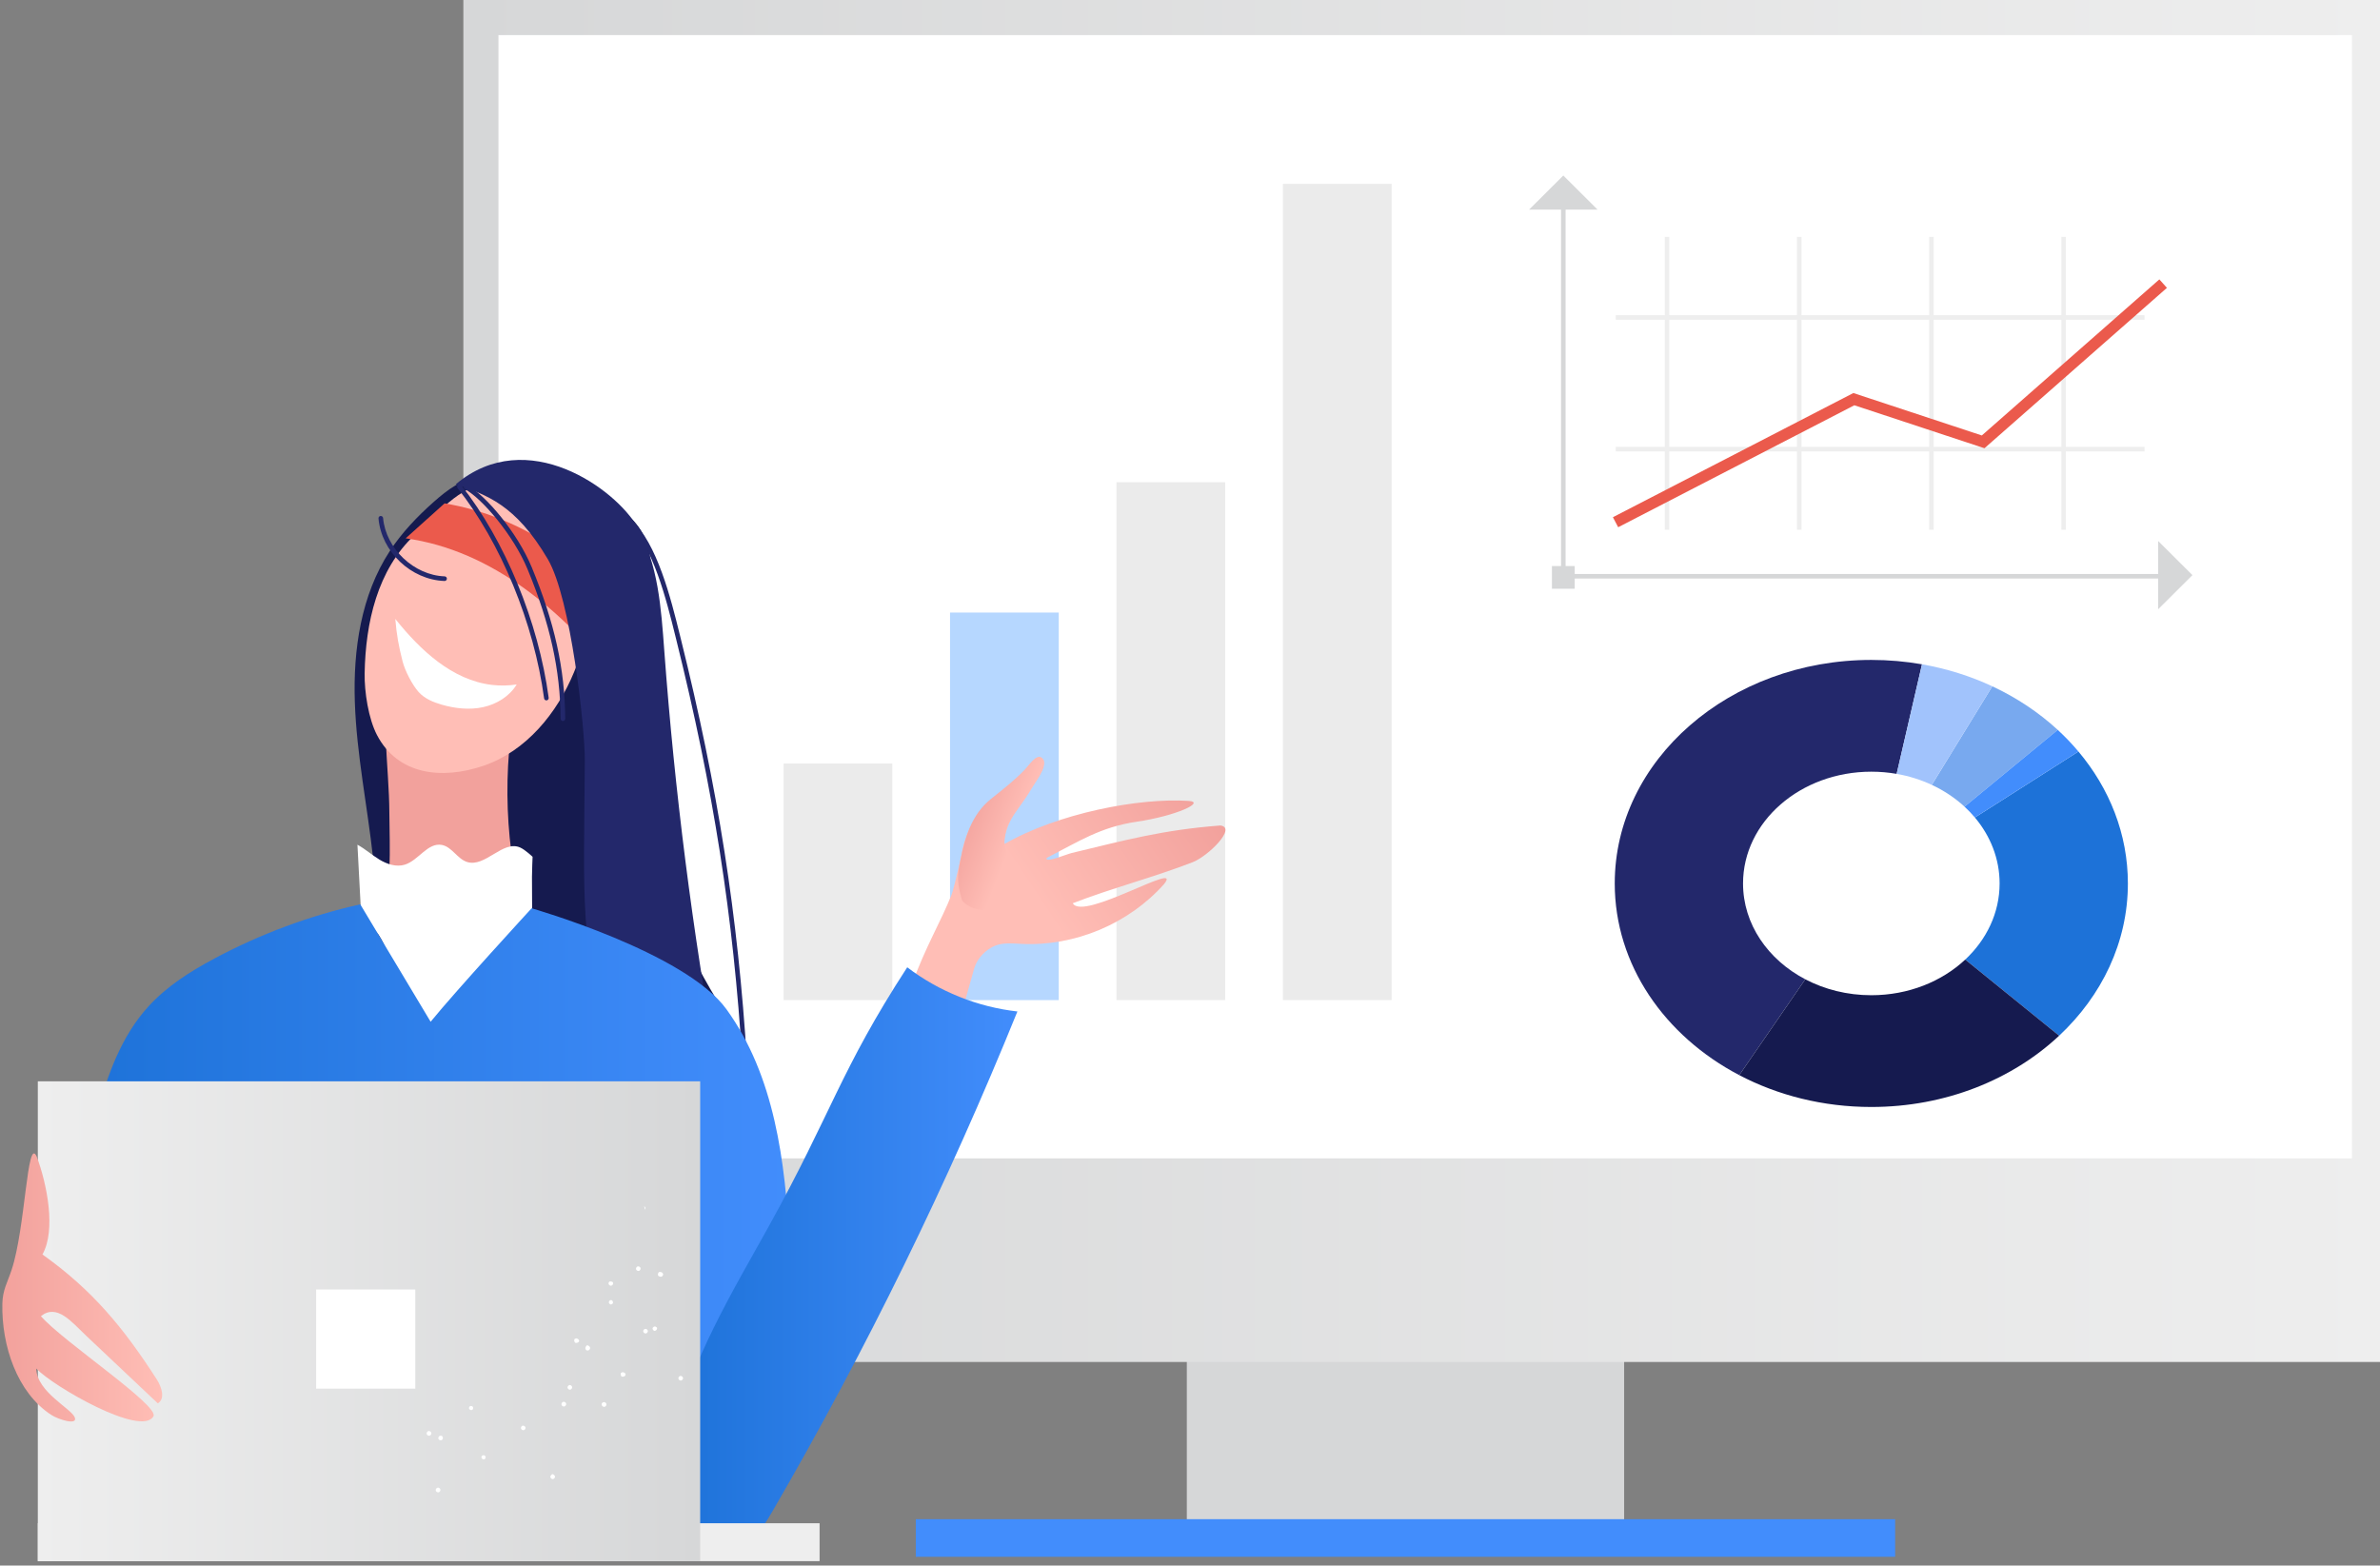 <svg width="339" height="223" viewBox="0 0 339 223" fill="none" xmlns="http://www.w3.org/2000/svg">
<rect x="0" y="0" width="339" height="223" fill="#808080" stroke="none"/>
<path d="M169.047 149.535H231.338V218.634H169.047V149.535Z" fill="#D6D7D8"/>
<path d="M130.444 216.393L269.941 216.393V221.75L130.444 221.75V216.393Z" fill="#428DFC"/>
<path d="M66 0L339 0V194L66 194V0Z" fill="url(#paint0_linear_2001_9825)"/>
<path d="M71 5L335 5V165L71 165V5Z" fill="white"/>
<path d="M85.88 188.263C81.571 188.263 78.078 184.781 78.078 180.485C78.078 176.189 81.571 172.706 85.88 172.706C90.189 172.706 93.683 176.189 93.683 180.485C93.683 184.781 90.189 188.263 85.88 188.263Z" fill="#EEEEEE"/>
<path d="M209.83 13L100 13L100 164.438H209.83V13Z" fill="white"/>
<path d="M127.095 108.748H111.612V142.455H127.095V108.748Z" fill="#EBEBEB"/>
<path d="M150.803 87.253H135.32V142.455H150.803V87.253Z" fill="#B6D7FF"/>
<path d="M174.511 68.69H159.027V142.455H174.511V68.69Z" fill="#EBEBEB"/>
<path d="M198.219 26.19L182.736 26.19L182.736 142.455H198.219V26.19Z" fill="#EBEBEB"/>
<path d="M257.14 139.491C251.827 136.707 248.273 131.635 248.273 125.84C248.273 117.048 256.453 109.92 266.545 109.92C267.781 109.92 268.987 110.027 270.154 110.231L273.763 94.623C271.43 94.215 269.016 94 266.545 94C246.362 94 230 108.255 230 125.84C230 137.431 237.11 147.574 247.736 153.143L257.14 139.491Z" fill="#23286B"/>
<path d="M279.822 114.903L293.099 103.966C290.406 101.486 287.261 99.383 283.778 97.757L275.162 111.799C276.903 112.611 278.476 113.663 279.822 114.903Z" fill="#78A9EF"/>
<path d="M296.047 107.049L281.296 116.444C283.509 119.078 284.818 122.326 284.818 125.84C284.818 130.03 282.959 133.841 279.921 136.684L293.297 147.528C299.372 141.842 303.09 134.22 303.09 125.84C303.09 118.811 300.474 112.316 296.047 107.049Z" fill="#1D72D8"/>
<path d="M270.154 110.231C271.93 110.541 273.613 111.076 275.162 111.799L283.779 97.757C280.68 96.311 277.315 95.242 273.764 94.623L270.154 110.231Z" fill="#A1C3FC"/>
<path d="M266.545 141.76C263.105 141.76 259.888 140.931 257.141 139.491L247.736 153.143C253.231 156.023 259.666 157.679 266.545 157.679C277.11 157.679 286.626 153.772 293.298 147.527L279.921 136.683C276.585 139.806 271.827 141.76 266.545 141.76Z" fill="#151A4F"/>
<path d="M281.296 116.444L296.047 107.049C295.138 105.968 294.154 104.937 293.099 103.966L279.822 114.903C280.349 115.389 280.842 115.904 281.296 116.444Z" fill="#428DFC"/>
<path d="M223 29.212H222.35V81.921H223V29.212Z" fill="#D6D7D8"/>
<path d="M308.222 81.76L222.513 81.76V82.406L308.222 82.406V81.76Z" fill="#D6D7D8"/>
<path d="M224.298 80.628H221.052V83.861H224.298V80.628Z" fill="#D6D7D8"/>
<path d="M217.797 29.859L222.675 25L227.553 29.859H217.797Z" fill="#D6D7D8"/>
<path d="M307.406 77.062L312.284 81.921L307.406 86.78V77.062Z" fill="#D6D7D8"/>
<path d="M237.771 33.739H237.122V75.454H237.771V33.739Z" fill="#EEEEEE"/>
<path d="M256.602 33.739H255.952V75.454H256.602V33.739Z" fill="#EEEEEE"/>
<path d="M275.431 33.739H274.782V75.454H275.431V33.739Z" fill="#EEEEEE"/>
<path d="M294.262 33.739H293.612V75.454H294.262V33.739Z" fill="#EEEEEE"/>
<path d="M305.462 44.896L230.143 44.896V45.542L305.462 45.542V44.896Z" fill="#EEEEEE"/>
<path d="M305.462 63.651L230.143 63.651V64.297L305.462 64.297V63.651Z" fill="#EEEEEE"/>
<path d="M230.489 75.099L229.738 73.672L263.987 55.984L282.285 62.027L307.572 39.796L308.65 41.001L282.661 63.848L264.127 57.727L230.489 75.099Z" fill="#EB5A4C"/>
<path d="M73.486 68.394C71.816 68.008 70.103 67.619 68.404 67.837C65.862 68.163 63.695 69.794 61.777 71.494C59.424 73.581 57.23 75.877 55.511 78.51C51.426 84.772 50.288 92.547 50.543 100.019C50.798 107.49 52.333 114.853 53.148 122.285C53.994 129.984 54.067 137.769 53.365 145.483C70.538 143.018 88.141 143.574 105.123 147.12C93.91 130.828 87.309 110.451 91.258 91.073C92.43 85.323 94.244 78.541 90.28 74.215C88.109 71.845 84.777 71.007 81.646 70.283C78.925 69.653 76.206 69.024 73.486 68.394Z" fill="#151A4F"/>
<path d="M72.537 99.189C72.7 99.21 72.869 99.234 73.011 99.331C73.455 99.633 73.4 100.402 73.295 100.998C71.395 111.678 72.162 123.008 75.472 133.19C69.27 128.577 61.053 133.172 53.9 131.34C55.95 126.63 55.482 121.018 55.458 115.714C55.43 109.471 54.116 101.075 55.452 95.036C60.487 95.705 67.502 98.521 72.537 99.189Z" fill="#F2A19C"/>
<path d="M84.618 80.444C85.143 85.903 83.865 90.638 81.778 95.71C79.353 101.605 74.932 106.993 68.903 109.062C62.873 111.13 56.646 110.348 53.696 104.697C52.479 102.365 51.894 98.544 51.939 95.915C52.06 88.701 53.766 81.161 59.035 76.232C62.162 73.308 65.417 69.168 69.682 68.803C73.947 68.438 79.954 70.342 82.397 73.858C84.397 76.736 84.282 76.956 84.618 80.444Z" fill="#FFBEB6"/>
<path d="M59.62 98.563C60.474 99.515 61.71 100.028 62.94 100.38C64.844 100.923 66.875 101.147 68.811 100.727C70.746 100.307 72.577 99.189 73.597 97.492C72.429 97.675 71.234 97.697 70.059 97.556C64.399 96.878 59.864 92.608 56.303 88.157C56.506 90.477 56.774 91.983 57.349 94.229C57.683 95.533 58.723 97.56 59.62 98.563Z" fill="white"/>
<path d="M90.134 89.693C84.304 80.253 74.27 73.519 63.325 71.7C61.477 73.36 59.629 75.02 57.782 76.68C70.135 78.376 80.382 87.19 88.035 97.033C89.571 94.868 91.162 92.07 89.901 89.733C90.439 93.44 88.799 86.195 90.134 89.693Z" fill="#EB5A4C"/>
<path d="M87.226 152.862C82.432 132.809 83.186 128.916 83.297 108.299C83.322 103.712 81.321 85.245 78.027 79.647C73.407 71.796 69.25 70.493 64.92 68.978C75.132 60.415 87.771 69.759 90.762 75.041C93.752 80.324 94.171 86.623 94.618 92.678C96.097 112.697 98.634 132.638 102.215 152.389C97.216 152.24 92.207 152.398 87.226 152.862Z" fill="#23286B"/>
<path d="M80.18 102.702C80.18 102.702 80.181 102.702 80.181 102.702C80.363 102.701 80.51 102.552 80.509 102.371C80.463 95.303 78.992 88.651 75.74 80.803C73.689 75.854 69.191 70.544 66.54 69.102C66.38 69.016 66.18 69.075 66.093 69.234C66.006 69.394 66.065 69.594 66.226 69.681C68.728 71.042 73.164 76.307 75.132 81.056C78.35 88.821 79.806 95.397 79.852 102.375C79.851 102.556 79.998 102.702 80.18 102.702Z" fill="#23286B"/>
<path d="M77.825 99.763C77.839 99.763 77.854 99.763 77.869 99.76C78.05 99.736 78.176 99.57 78.152 99.39C76.703 88.593 71.928 76.991 65.689 69.111C65.576 68.97 65.369 68.944 65.227 69.057C65.084 69.17 65.059 69.377 65.173 69.52C71.343 77.312 76.066 88.791 77.499 99.477C77.52 99.643 77.662 99.763 77.825 99.763Z" fill="#23286B"/>
<path d="M106.072 151.551C106.078 151.551 106.086 151.551 106.092 151.551C106.274 151.539 106.412 151.383 106.401 151.201C105.108 130.396 102.282 112.363 96.951 90.903L96.825 90.392C95.548 85.239 93.619 77.453 89.904 73.992C89.77 73.868 89.561 73.875 89.438 74.008C89.315 74.142 89.321 74.35 89.455 74.474C93.027 77.801 94.928 85.473 96.185 90.549L96.312 91.06C101.633 112.48 104.454 130.478 105.743 151.242C105.754 151.417 105.899 151.551 106.072 151.551Z" fill="#23286B"/>
<path d="M50.913 120.321C51.106 124.002 51.3 127.681 51.494 131.362C51.503 131.519 51.527 131.703 51.664 131.779C51.75 131.826 51.856 131.814 51.955 131.801C55.792 131.289 58.018 149.186 61.888 149.135C65.986 149.081 71.731 131.106 75.803 131.568C75.793 129.346 75.784 127.125 75.773 124.903C75.77 124.113 75.859 122.043 75.859 122.043C75.859 122.043 74.837 121.063 74.114 120.731C71.636 119.591 69.128 123.604 66.527 122.78C65.135 122.339 64.378 120.63 62.944 120.354C60.929 119.964 59.621 122.555 57.661 123.163C56.453 123.538 55.133 123.098 54.052 122.444C52.971 121.79 52.025 120.924 50.913 120.321Z" fill="white"/>
<path d="M61.338 145.539C57.998 139.963 54.657 134.388 51.316 128.812C44.078 130.435 37.062 133.044 30.522 136.543C27.094 138.376 23.751 140.491 21.134 143.365C17.301 147.574 15.284 153.114 13.845 158.622C9.639 174.718 10.502 200.636 14.744 216.722C20.032 215.853 24.678 214.931 29.997 215.592C35.978 216.336 43.193 217.721 49.205 217.287C70.662 215.737 83.781 215.139 104.569 220.675C105.466 208.78 113.059 189.07 112.455 177.155C111.862 165.479 110.329 153.242 103.479 143.766C97.599 135.631 75.722 129.375 75.722 129.375C75.722 129.375 64.927 141.122 61.338 145.539Z" fill="url(#paint1_linear_2001_9825)"/>
<path d="M137.03 121.164C138.661 114.671 141.312 114.412 146.088 109.637C146.859 108.865 147.694 107.654 148.558 108.32C149.401 110.696 143.453 114.741 142.934 120.295C150.717 115.795 162.302 113.616 169.309 114.083C171.779 114.248 167.497 116.223 161.898 117.048C156.786 117.799 153.663 119.847 149.076 122.214C148.805 122.998 151.869 121.687 152.675 121.494C160.318 119.66 165.685 118.201 173.825 117.585C176.226 117.871 172.086 121.955 169.885 122.811C164.413 124.939 158.276 126.532 152.804 128.66C154.239 131.291 168.65 122.4 165.813 125.922C160.772 131.589 153.099 134.814 145.523 134.448C144.274 134.388 142.977 134.243 141.808 134.683C140.433 135.201 139.149 136.544 138.757 137.96C133.141 158.307 126.973 177.561 122.206 190.488C120.806 188.54 115.8 170.456 113.574 169.561C117.878 157.906 125.792 151.809 129.947 140.1C131.759 134.996 134.049 131.218 135.546 127.421C135.869 126.609 137.331 120.344 137.03 121.164Z" fill="url(#paint2_linear_2001_9825)"/>
<path d="M129.223 137.783C119.691 152.45 118.475 158.488 109.472 174.735C104.808 183.151 97.952 194.458 96.296 203.936C95.868 206.386 97.18 219.983 99.15 221.501C100.709 222.702 104.908 220.773 106.515 219.638C108.123 218.502 109.167 216.753 110.154 215.052C123.382 192.245 135.008 168.507 144.917 144.074C139.249 143.436 133.763 141.238 129.223 137.783Z" fill="url(#paint3_linear_2001_9825)"/>
<path d="M5.386 216.971H116.739V222.37H5.386V216.971Z" fill="#EEEEEE"/>
<path d="M63.325 82.755C63.502 82.755 63.648 82.615 63.654 82.438C63.66 82.257 63.517 82.103 63.336 82.096C58.969 81.945 54.953 78.143 54.567 73.791C54.551 73.611 54.384 73.483 54.21 73.493C54.028 73.508 53.894 73.669 53.911 73.85C54.332 78.597 58.549 82.591 63.312 82.755C63.317 82.755 63.321 82.755 63.325 82.755Z" fill="#23286B"/>
<path d="M5.386 154.024H99.73V222.37H5.386V154.024Z" fill="url(#paint4_linear_2001_9825)"/>
<path d="M45.029 183.679H59.152V197.8H45.029V183.679Z" fill="white"/>
<path d="M21.855 201.741C20.138 204.744 7.539 197.452 5.166 194.935C5.238 198.297 10.217 200.644 10.663 201.927C11.055 203.053 8.331 202.201 7.33 201.555C2.407 198.377 0.209 191.618 0.335 185.714C0.377 183.745 1.035 182.736 1.653 180.884C3.629 174.956 3.848 161.782 5.218 164.713C6.688 168.606 8.012 175.215 6.045 178.688C13.17 183.754 17.604 189.142 22.336 196.492C23.025 197.563 23.569 199.232 22.483 199.897C19.095 196.699 15.707 193.502 12.319 190.304C10.183 188.288 8.131 185.65 5.826 187.471C8.878 191.022 22.733 200.204 21.855 201.741Z" fill="url(#paint5_linear_2001_9825)"/>
<path d="M91.235 180.774C91.186 180.958 91.036 181.075 90.853 181.026C90.669 180.976 90.552 180.827 90.601 180.643C90.651 180.46 90.8 180.343 90.983 180.392C91.168 180.441 91.285 180.59 91.235 180.774ZM78.988 210.167C79.105 210.316 79.056 210.5 78.906 210.618C78.756 210.735 78.573 210.685 78.456 210.536C78.338 210.386 78.388 210.202 78.537 210.085C78.67 209.884 78.871 210.017 78.988 210.167ZM74.795 203.209C74.912 203.359 74.863 203.543 74.713 203.66C74.564 203.777 74.38 203.728 74.263 203.578C74.145 203.429 74.195 203.245 74.345 203.127C74.411 203.027 74.678 203.059 74.795 203.209ZM89.033 195.974C88.883 196.092 88.717 196.125 88.534 196.076C88.416 195.926 88.382 195.76 88.432 195.576C88.582 195.458 88.748 195.425 88.849 195.491C89.132 195.608 89.166 195.775 89.033 195.974ZM82.412 191.16C82.263 191.277 82.096 191.311 81.913 191.261C81.795 191.112 81.761 190.945 81.811 190.761C81.961 190.644 82.127 190.61 82.228 190.676C82.511 190.793 82.562 191.042 82.412 191.16ZM62.731 212.171C62.765 212.338 62.632 212.538 62.465 212.572C62.298 212.606 62.098 212.473 62.065 212.307C62.031 212.14 62.164 211.939 62.33 211.906C62.498 211.871 62.697 212.004 62.731 212.171ZM61.437 204.103C61.471 204.27 61.338 204.471 61.172 204.504C61.005 204.538 60.804 204.405 60.771 204.239C60.737 204.072 60.87 203.872 61.036 203.838C61.203 203.803 61.404 203.937 61.437 204.103ZM93.515 189.422C93.449 189.522 93.215 189.657 93.098 189.507C92.998 189.441 92.863 189.208 93.013 189.09C93.079 188.99 93.313 188.856 93.43 189.005C93.614 189.055 93.648 189.222 93.515 189.422ZM87.282 185.657C87.215 185.757 86.981 185.891 86.865 185.742C86.765 185.676 86.647 185.526 86.78 185.325C86.846 185.225 86.996 185.108 87.197 185.24C87.315 185.391 87.349 185.557 87.282 185.657ZM69.155 207.48C69.189 207.647 69.139 207.83 68.972 207.864C68.805 207.898 68.705 207.832 68.589 207.682C68.555 207.515 68.605 207.331 68.772 207.298C68.938 207.264 69.121 207.313 69.155 207.48ZM67.381 200.465C67.414 200.632 67.365 200.815 67.198 200.849C67.031 200.882 66.931 200.816 66.814 200.666C66.781 200.499 66.83 200.316 66.997 200.282C67.163 200.249 67.347 200.298 67.381 200.465ZM81.432 197.434C81.55 197.583 81.5 197.767 81.35 197.885C81.201 198.002 81.017 197.952 80.9 197.803C80.783 197.653 80.832 197.469 80.982 197.352C81.13 197.234 81.315 197.284 81.432 197.434ZM97.224 196.131C97.341 196.281 97.292 196.465 97.142 196.582C96.992 196.699 96.808 196.65 96.692 196.5C96.574 196.351 96.624 196.167 96.773 196.049C96.923 195.932 97.106 195.982 97.224 196.131ZM92.214 189.427C92.332 189.576 92.282 189.76 92.132 189.877C91.983 189.995 91.799 189.945 91.682 189.796C91.564 189.646 91.614 189.462 91.764 189.345C91.913 189.227 92.097 189.277 92.214 189.427ZM87.272 182.622C87.389 182.772 87.339 182.956 87.19 183.073C87.04 183.191 86.856 183.141 86.739 182.991C86.622 182.842 86.671 182.658 86.821 182.541C86.987 182.506 87.171 182.556 87.272 182.622ZM63.075 204.898C63.025 205.082 62.876 205.199 62.693 205.15C62.509 205.101 62.391 204.951 62.44 204.768C62.49 204.584 62.64 204.467 62.822 204.516C62.989 204.481 63.124 204.714 63.075 204.898ZM91.757 171.817C91.958 171.951 91.992 172.117 91.859 172.317L91.757 171.817ZM80.64 199.938C80.674 200.105 80.541 200.305 80.375 200.339C80.208 200.373 80.007 200.24 79.974 200.074C79.941 199.908 80.073 199.706 80.239 199.673C80.405 199.639 80.606 199.771 80.64 199.938ZM86.378 199.986C86.412 200.153 86.279 200.353 86.113 200.387C85.946 200.421 85.745 200.288 85.712 200.122C85.678 199.955 85.728 199.772 85.977 199.721C86.143 199.687 86.343 199.819 86.378 199.986ZM84.049 191.955C84.083 192.122 83.95 192.323 83.784 192.356C83.617 192.39 83.434 192.341 83.383 192.091C83.35 191.924 83.483 191.724 83.632 191.606C83.815 191.655 84.016 191.788 84.049 191.955ZM94.39 181.348C94.507 181.498 94.458 181.682 94.308 181.799C94.159 181.917 93.975 181.867 93.774 181.734C93.657 181.584 93.706 181.4 93.84 181.199C94.089 181.149 94.273 181.198 94.39 181.348ZM91.102 180.541C91.136 180.708 91.07 180.808 91.003 180.909C90.836 180.943 90.736 180.877 90.635 180.81C90.602 180.643 90.667 180.543 90.734 180.442C90.901 180.409 91.085 180.458 91.102 180.541Z" fill="white"/>
<path d="M139.093 129.488C138.016 129.204 137.104 128.531 136.998 128.139C136.75 127.219 136.5 126.29 136.466 125.339C136.432 124.417 136.601 123.501 136.781 122.596C137.452 119.214 138.436 115.985 141.122 113.823C142.796 112.477 144.502 111.177 145.979 109.617C146.567 108.996 147.562 107.444 148.299 107.877C149.587 108.632 147.745 110.937 146.994 112.228C145.801 114.28 144.781 115.324 143.587 117.377C143.315 117.846 143.136 119.229 143.08 119.77C143.032 120.239 143.332 121.141 143.432 121.603C143.694 122.821 143.791 124.075 143.718 125.318C143.669 126.153 143.531 127.016 143.052 127.701C142.106 129.052 140.687 129.909 139.093 129.488Z" fill="url(#paint6_linear_2001_9825)"/>
<defs>
<linearGradient id="paint0_linear_2001_9825" x1="339" y1="97" x2="65.999" y2="97" gradientUnits="userSpaceOnUse">
<stop stop-color="#EEEEEE"/>
<stop offset="1" stop-color="#D6D7D8"/>
</linearGradient>
<linearGradient id="paint1_linear_2001_9825" x1="112.489" y1="174.743" x2="11.092" y2="174.743" gradientUnits="userSpaceOnUse">
<stop stop-color="#428DFC"/>
<stop offset="1" stop-color="#1D72D8"/>
</linearGradient>
<linearGradient id="paint2_linear_2001_9825" x1="153.578" y1="136.933" x2="176.707" y2="121.54" gradientUnits="userSpaceOnUse">
<stop stop-color="#FFBEB6"/>
<stop offset="1" stop-color="#F2A19C"/>
</linearGradient>
<linearGradient id="paint3_linear_2001_9825" x1="144.917" y1="179.832" x2="96.215" y2="179.832" gradientUnits="userSpaceOnUse">
<stop stop-color="#428DFC"/>
<stop offset="1" stop-color="#1D72D8"/>
</linearGradient>
<linearGradient id="paint4_linear_2001_9825" x1="99.73" y1="188.197" x2="5.386" y2="188.197" gradientUnits="userSpaceOnUse">
<stop stop-color="#D6D7D8"/>
<stop offset="1" stop-color="#EEEEEE"/>
</linearGradient>
<linearGradient id="paint5_linear_2001_9825" x1="23.099" y1="183.385" x2="0.33" y2="183.385" gradientUnits="userSpaceOnUse">
<stop stop-color="#FFBEB6"/>
<stop offset="1" stop-color="#F2A19C"/>
</linearGradient>
<linearGradient id="paint6_linear_2001_9825" x1="144.553" y1="119.035" x2="136.986" y2="116.04" gradientUnits="userSpaceOnUse">
<stop stop-color="#FFBEB6"/>
<stop offset="1" stop-color="#F2A19C"/>
</linearGradient>
</defs>
</svg>

